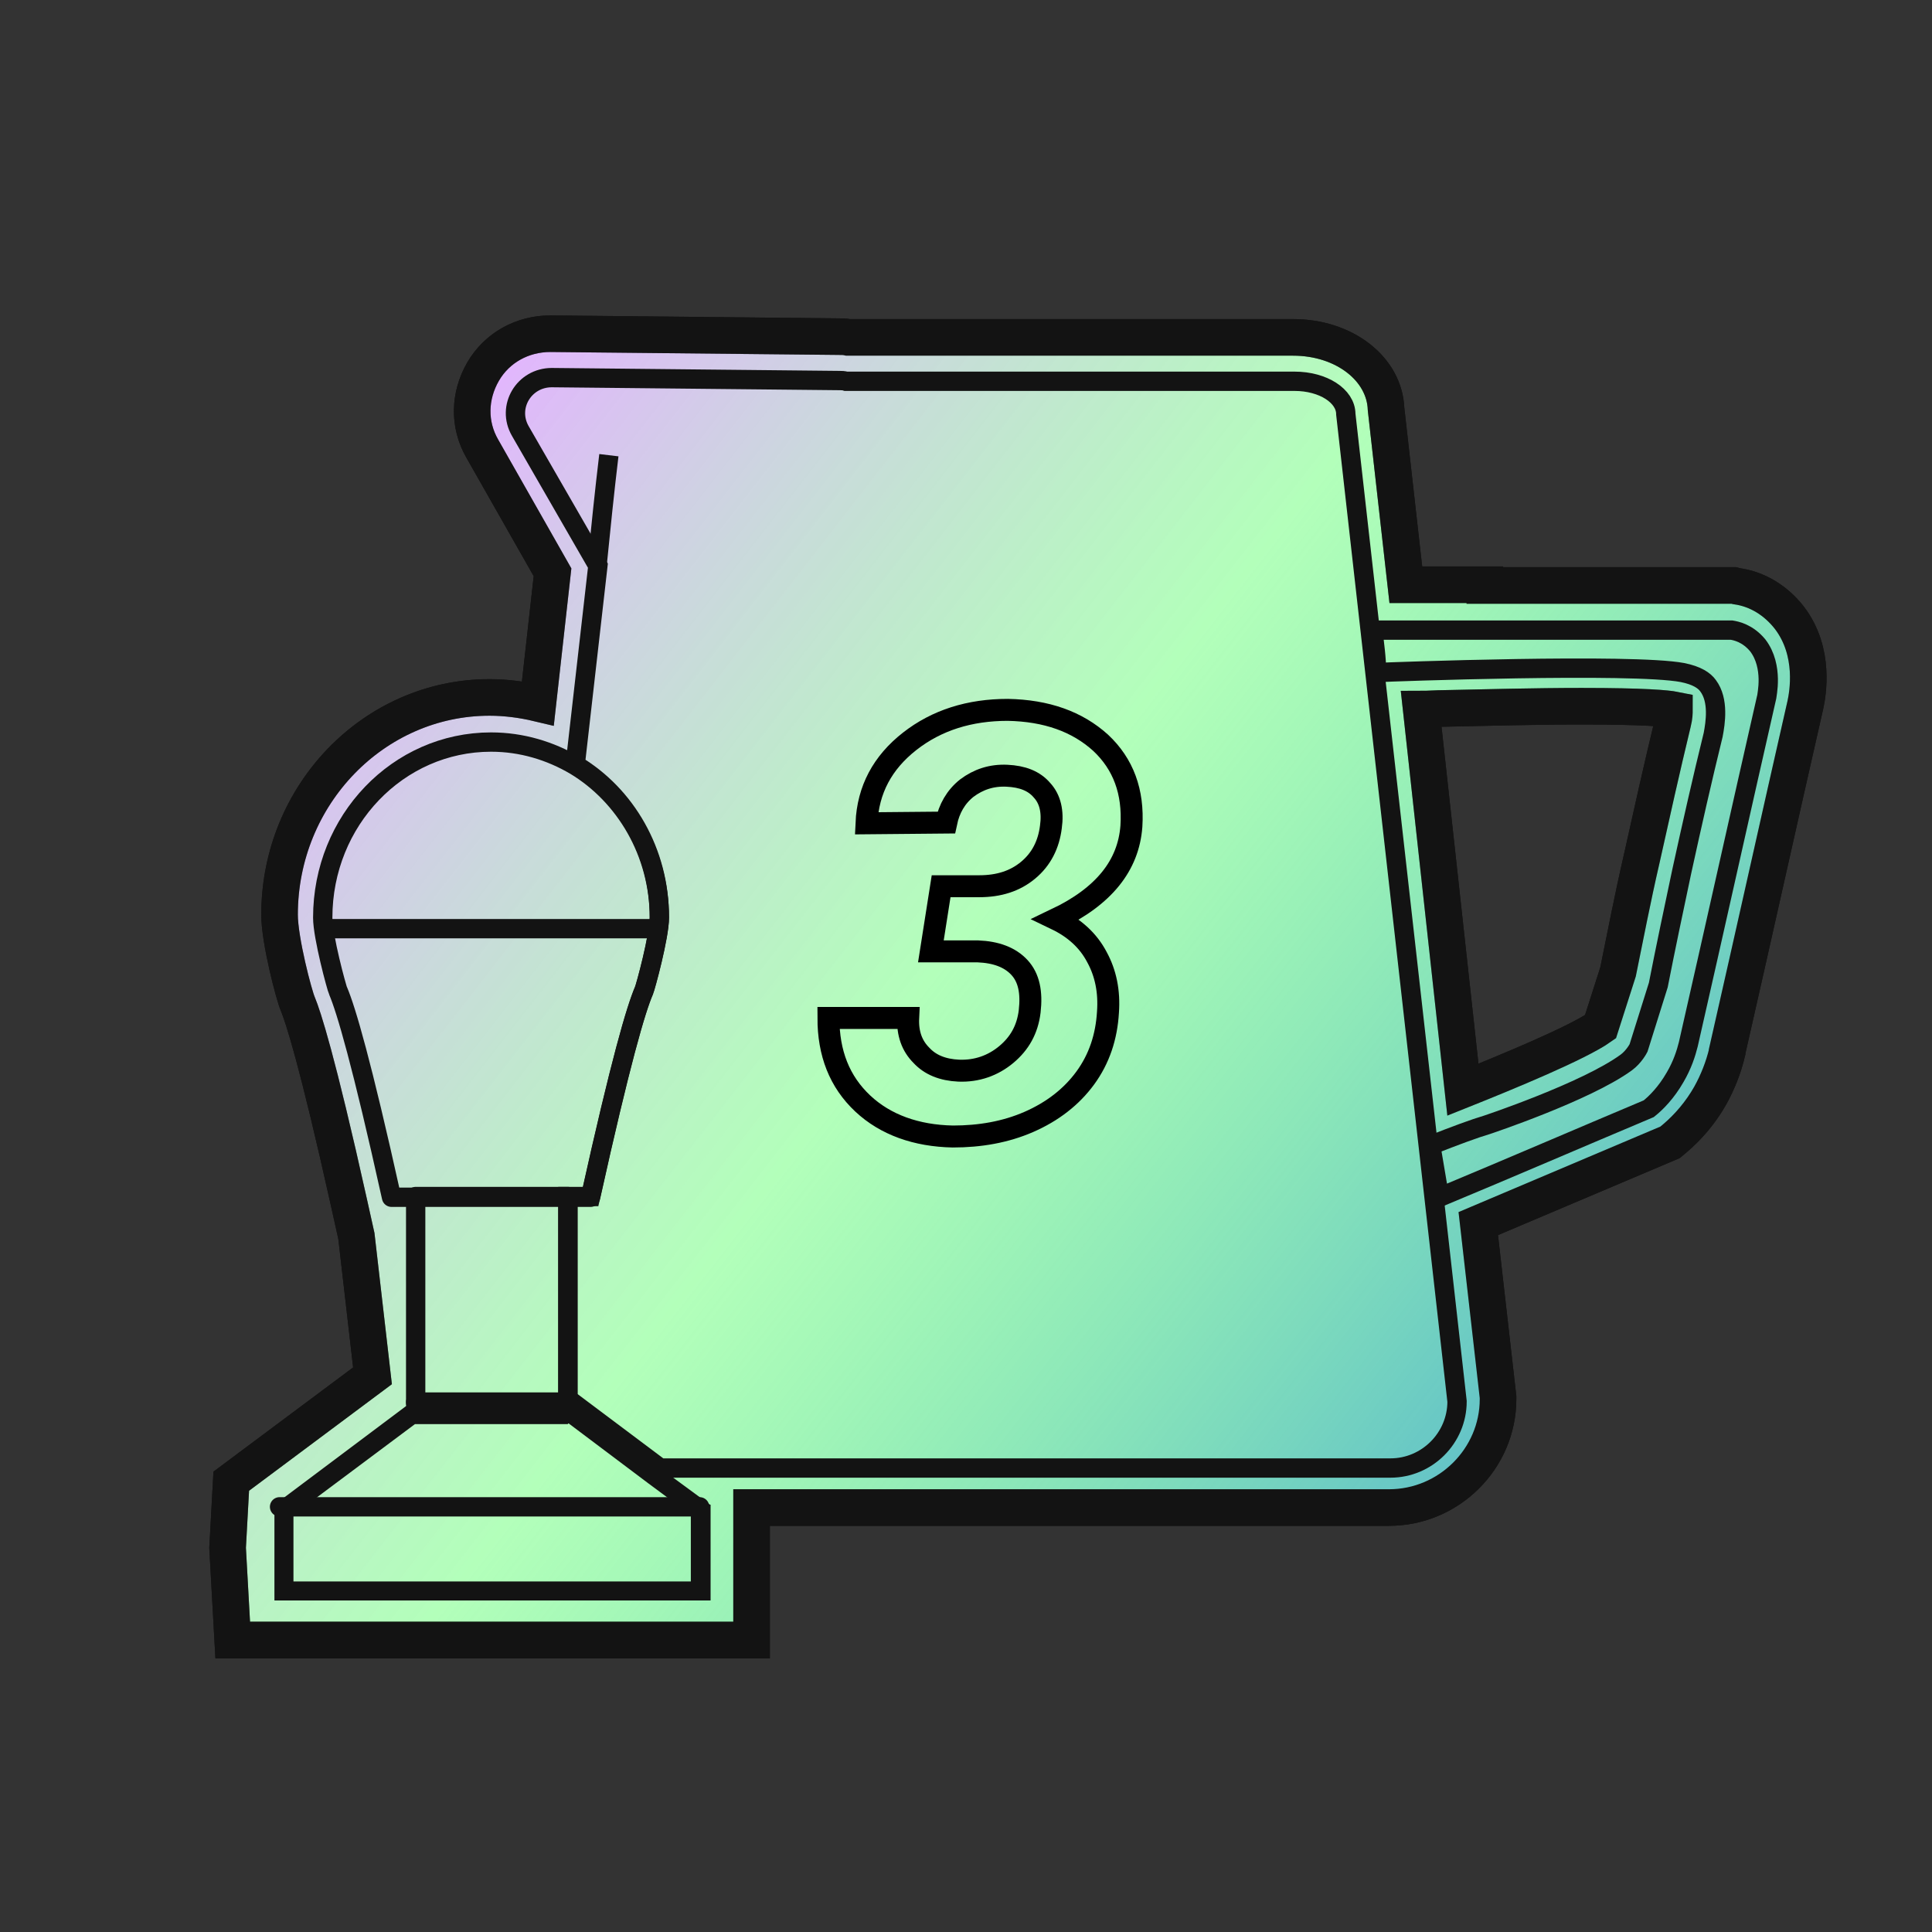 <?xml version="1.0" encoding="utf-8"?>
<!-- Generator: Adobe Illustrator 27.2.0, SVG Export Plug-In . SVG Version: 6.00 Build 0)  -->
<svg version="1.1" id="Layer_2" xmlns="http://www.w3.org/2000/svg" xmlns:xlink="http://www.w3.org/1999/xlink" x="0px" y="0px"
	 viewBox="0 0 264 264" style="enable-background:new 0 0 264 264;" xml:space="preserve">
<rect x="0" y="0" width="264" height="264" fill="#333333" stroke="none"/>
<style type="text/css">
	.st0{fill:#FFFFFF;stroke:#131313;stroke-width:5;stroke-miterlimit:10;}
	.st1{fill:url(#SVGID_1_);stroke:#131313;stroke-width:5;stroke-miterlimit:10;}
	.st2{fill:none;stroke:#131313;stroke-width:2.64;stroke-miterlimit:10;}
	.st3{fill:#131313;}
	.st4{fill:none;stroke:#131313;stroke-width:2.64;stroke-linecap:round;stroke-linejoin:round;stroke-miterlimit:10;}
	.st5{fill:none;stroke:#000000;stroke-width:3;stroke-miterlimit:10;}
</style>
<path class="st0" d="M31.8,224.1l-0.7-12.6l0.5-9.1L50.9,188l-2.2-19.1l-1-4.5c-4.4-19.8-6.3-25.5-7-27.2c-0.5-1.1-2.5-8.7-2.5-12.2
	c0-16.4,12.9-29.7,28.7-29.7c2.2,0,4.5,0.3,6.6,0.8l2-17.9l-9.6-16.9C64,58,64.1,54.1,66,50.8s5.4-5.2,9.2-5.2l39.4,0.4
	c0.4,0,0.9,0,1.3,0.1h60.8c7,0,12.5,4.3,12.7,9.8l2.7,24h10.8V80h34l0.4,0.1c2.9,0.4,5.4,2,7.2,4.3c3.6,4.7,2.5,10.5,2.2,11.9
	c-3.6,15.8-7.1,31.6-10.7,47.4v0.1c-0.5,2.1-1.3,4.1-2.3,5.9c-1.3,2.3-3,4.3-4.9,5.9l-0.6,0.5L202,167.2l2.7,23.7v0.3
	c0,8.1-6.7,14.8-14.9,14.8h-87.1v18.1H31.8z M199.9,148.9c6-2.4,15.7-6.4,18.8-8.6l2.4-7.5c1-4.9,2-10.1,3.2-15.3
	c1.4-6.3,2.8-12.6,4.3-18.8c0.2-0.8,0.2-1.3,0.2-1.7c-1-0.2-4.1-0.5-12.7-0.5c-6.4,0-13.6,0.2-18.6,0.3c-1.2,0-2.3,0.1-3.3,0.1
	L199.9,148.9z"/>
<linearGradient id="SVGID_1_" gradientUnits="userSpaceOnUse" x1="43.105" y1="185.934" x2="200.058" y2="63.823" gradientTransform="matrix(1 0 0 -1 0 266)">
	<stop  offset="0" style="stop-color:#D794FF;stop-opacity:0.7"/>
	<stop  offset="0.499" style="stop-color:#72FF80;stop-opacity:0.54"/>
	<stop  offset="1" style="stop-color:#63C2C8"/>
	<stop  offset="1" style="stop-color:#54A4AA"/>
</linearGradient>
<path class="st1" d="M31.8,224.1l-0.7-12.6l0.5-9.1L50.9,188l-2.2-19.1l-1-4.5c-4.4-19.8-6.3-25.5-7-27.2c-0.5-1.1-2.5-8.7-2.5-12.2
	c0-16.4,12.9-29.7,28.7-29.7c2.2,0,4.5,0.3,6.6,0.8l2-17.9l-9.6-16.9C64,58,64.1,54.1,66,50.8s5.4-5.2,9.2-5.2l39.4,0.4
	c0.4,0,0.9,0,1.3,0.1h60.8c7,0,12.5,4.3,12.7,9.8l2.7,24h10.8V80h34l0.4,0.1c2.9,0.4,5.4,2,7.2,4.3c3.6,4.7,2.5,10.5,2.2,11.9
	c-3.6,15.8-7.1,31.6-10.7,47.4v0.1c-0.5,2.1-1.3,4.1-2.3,5.9c-1.3,2.3-3,4.3-4.9,5.9l-0.6,0.5L202,167.2l2.7,23.7v0.3
	c0,8.1-6.7,14.8-14.9,14.8h-87.1v18.1H31.8z M199.9,148.9c6-2.4,15.7-6.4,18.8-8.6l2.4-7.5c1-4.9,2-10.1,3.2-15.3
	c1.4-6.3,2.8-12.6,4.3-18.8c0.2-0.8,0.2-1.3,0.2-1.7c-1-0.2-4.1-0.5-12.7-0.5c-6.4,0-13.6,0.2-18.6,0.3c-1.2,0-2.3,0.1-3.3,0.1
	L199.9,148.9z"/>
<path class="st2" d="M199.1,191.5c0,5-4.1,9.1-9.1,9.1H90.2l-12-9h-0.6v-28.1h3.1c4.1-18.5,6.2-25.6,7.3-28.2
	c0.2-0.4,2.1-7.4,2.1-10c0-8.9-4.6-16.7-11.5-20.8l3.1-27.2L71.1,58.9c-1.9-3.3,0.5-7.3,4.3-7.3l39.3,0.4c0.3,0,0.6,0,0.9,0.1h61.3
	c3.9,0,7,2,7,4.5L199.1,191.5z"/>
<path class="st2" d="M187.6,86.1c16.3,0,32.7,0,49,0c0.6,0.1,2.2,0.4,3.6,2.1c2.2,2.9,1.2,6.9,1.2,7.1c-3.6,15.8-7.1,31.6-10.7,47.4
	c-0.3,1.2-0.8,2.8-1.8,4.5c-1.2,2.1-2.6,3.5-3.6,4.3c-9.5,4-19,8.1-28.6,12.1c-0.4-2.4-0.8-4.7-1.2-7.1c3.3-1.3,6-2.3,7.7-2.8
	c0,0,13.5-4.5,19-8.5c1.1-0.8,1.7-2,1.7-2l0,0c0.9-2.9,1.8-5.7,2.7-8.6c1-5.1,2.1-10.3,3.2-15.5c1.4-6.4,2.8-12.6,4.3-18.7
	c0.3-1.6,0.8-4.7-0.7-6.7c-0.5-0.7-1.5-1.4-3.5-1.8c-6.9-1.3-39.8-0.1-41.8,0C188.1,89.9,187.8,88,187.6,86.1z"/>
<path class="st2" d="M81.6,77.1c0.5-5,1-9.9,1.6-14.9"/>
<g>
	<g>
		<path class="st3" d="M77.7,194.5l10.9,8.2l5.8,4.3v9.1H40.1V207l16.6-12.4h0.1h20.8C77.6,194.5,77.7,194.5,77.7,194.5 M78.2,191.6
			h-0.6v0.3H56.8v-0.3h-0.6l-18.8,14.1h0.1v13h59.6v-13.1H97l-6.8-5L78.2,191.6L78.2,191.6z"/>
	</g>
	<g>
		<polygon class="st3" points="77.6,191.6 56.8,191.6 56.8,191.9 77.6,191.9 		"/>
	</g>
	<g>
		<line class="st4" x1="38.2" y1="205.9" x2="95.6" y2="205.9"/>
	</g>
	<rect x="56.8" y="163.5" class="st4" width="20.8" height="28.1"/>
	<rect x="56.8" y="191.6" class="st4" width="20.8" height="0.3"/>
	<path class="st4" d="M90.1,125.4c0,2.6-1.9,9.5-2.1,10c-1.1,2.5-3.2,9.7-7.3,28.2H53.5c-4.1-18.5-6.2-25.6-7.3-28.2
		c-0.2-0.4-2.1-7.4-2.1-10c0-13.3,10.3-24,23-24c4.2,0,8.1,1.2,11.5,3.2C85.4,108.7,90.1,116.5,90.1,125.4z"/>
	<line class="st4" x1="45.2" y1="126.9" x2="89.2" y2="126.9"/>
</g>
<path class="st5" d="M128.6,121.1h5.2c2.7,0,4.9-0.7,6.7-2.2s2.8-3.5,3.1-5.9c0.3-2.1-0.1-3.8-1.2-5c-1.1-1.3-2.7-1.9-4.8-2
	s-3.9,0.5-5.5,1.7c-1.5,1.2-2.4,2.8-2.8,4.7l-10.9,0.1c0.2-4.6,2.2-8.3,5.9-11.2c3.7-2.9,8.2-4.3,13.4-4.3c5.3,0.1,9.5,1.6,12.7,4.5
	c3.1,2.9,4.5,6.7,4.2,11.4c-0.4,5.4-3.8,9.6-10.3,12.7c2.5,1.2,4.4,2.9,5.6,5.2c1.2,2.2,1.7,4.7,1.5,7.5c-0.2,3.4-1.2,6.4-3.1,9
	c-1.9,2.6-4.5,4.6-7.7,6s-6.7,2-10.4,2c-5-0.1-9.2-1.6-12.3-4.5c-3.2-3-4.7-6.9-4.7-11.7h10.9c-0.1,2.1,0.5,3.8,1.8,5.1
	c1.2,1.3,2.9,2,5.1,2.1c2.5,0.1,4.7-0.7,6.5-2.2s2.9-3.4,3.2-5.9c0.3-2.6-0.1-4.6-1.4-6c-1.3-1.4-3.2-2.1-5.7-2.2h-6.4L128.6,121.1z
	"/>
</svg>
